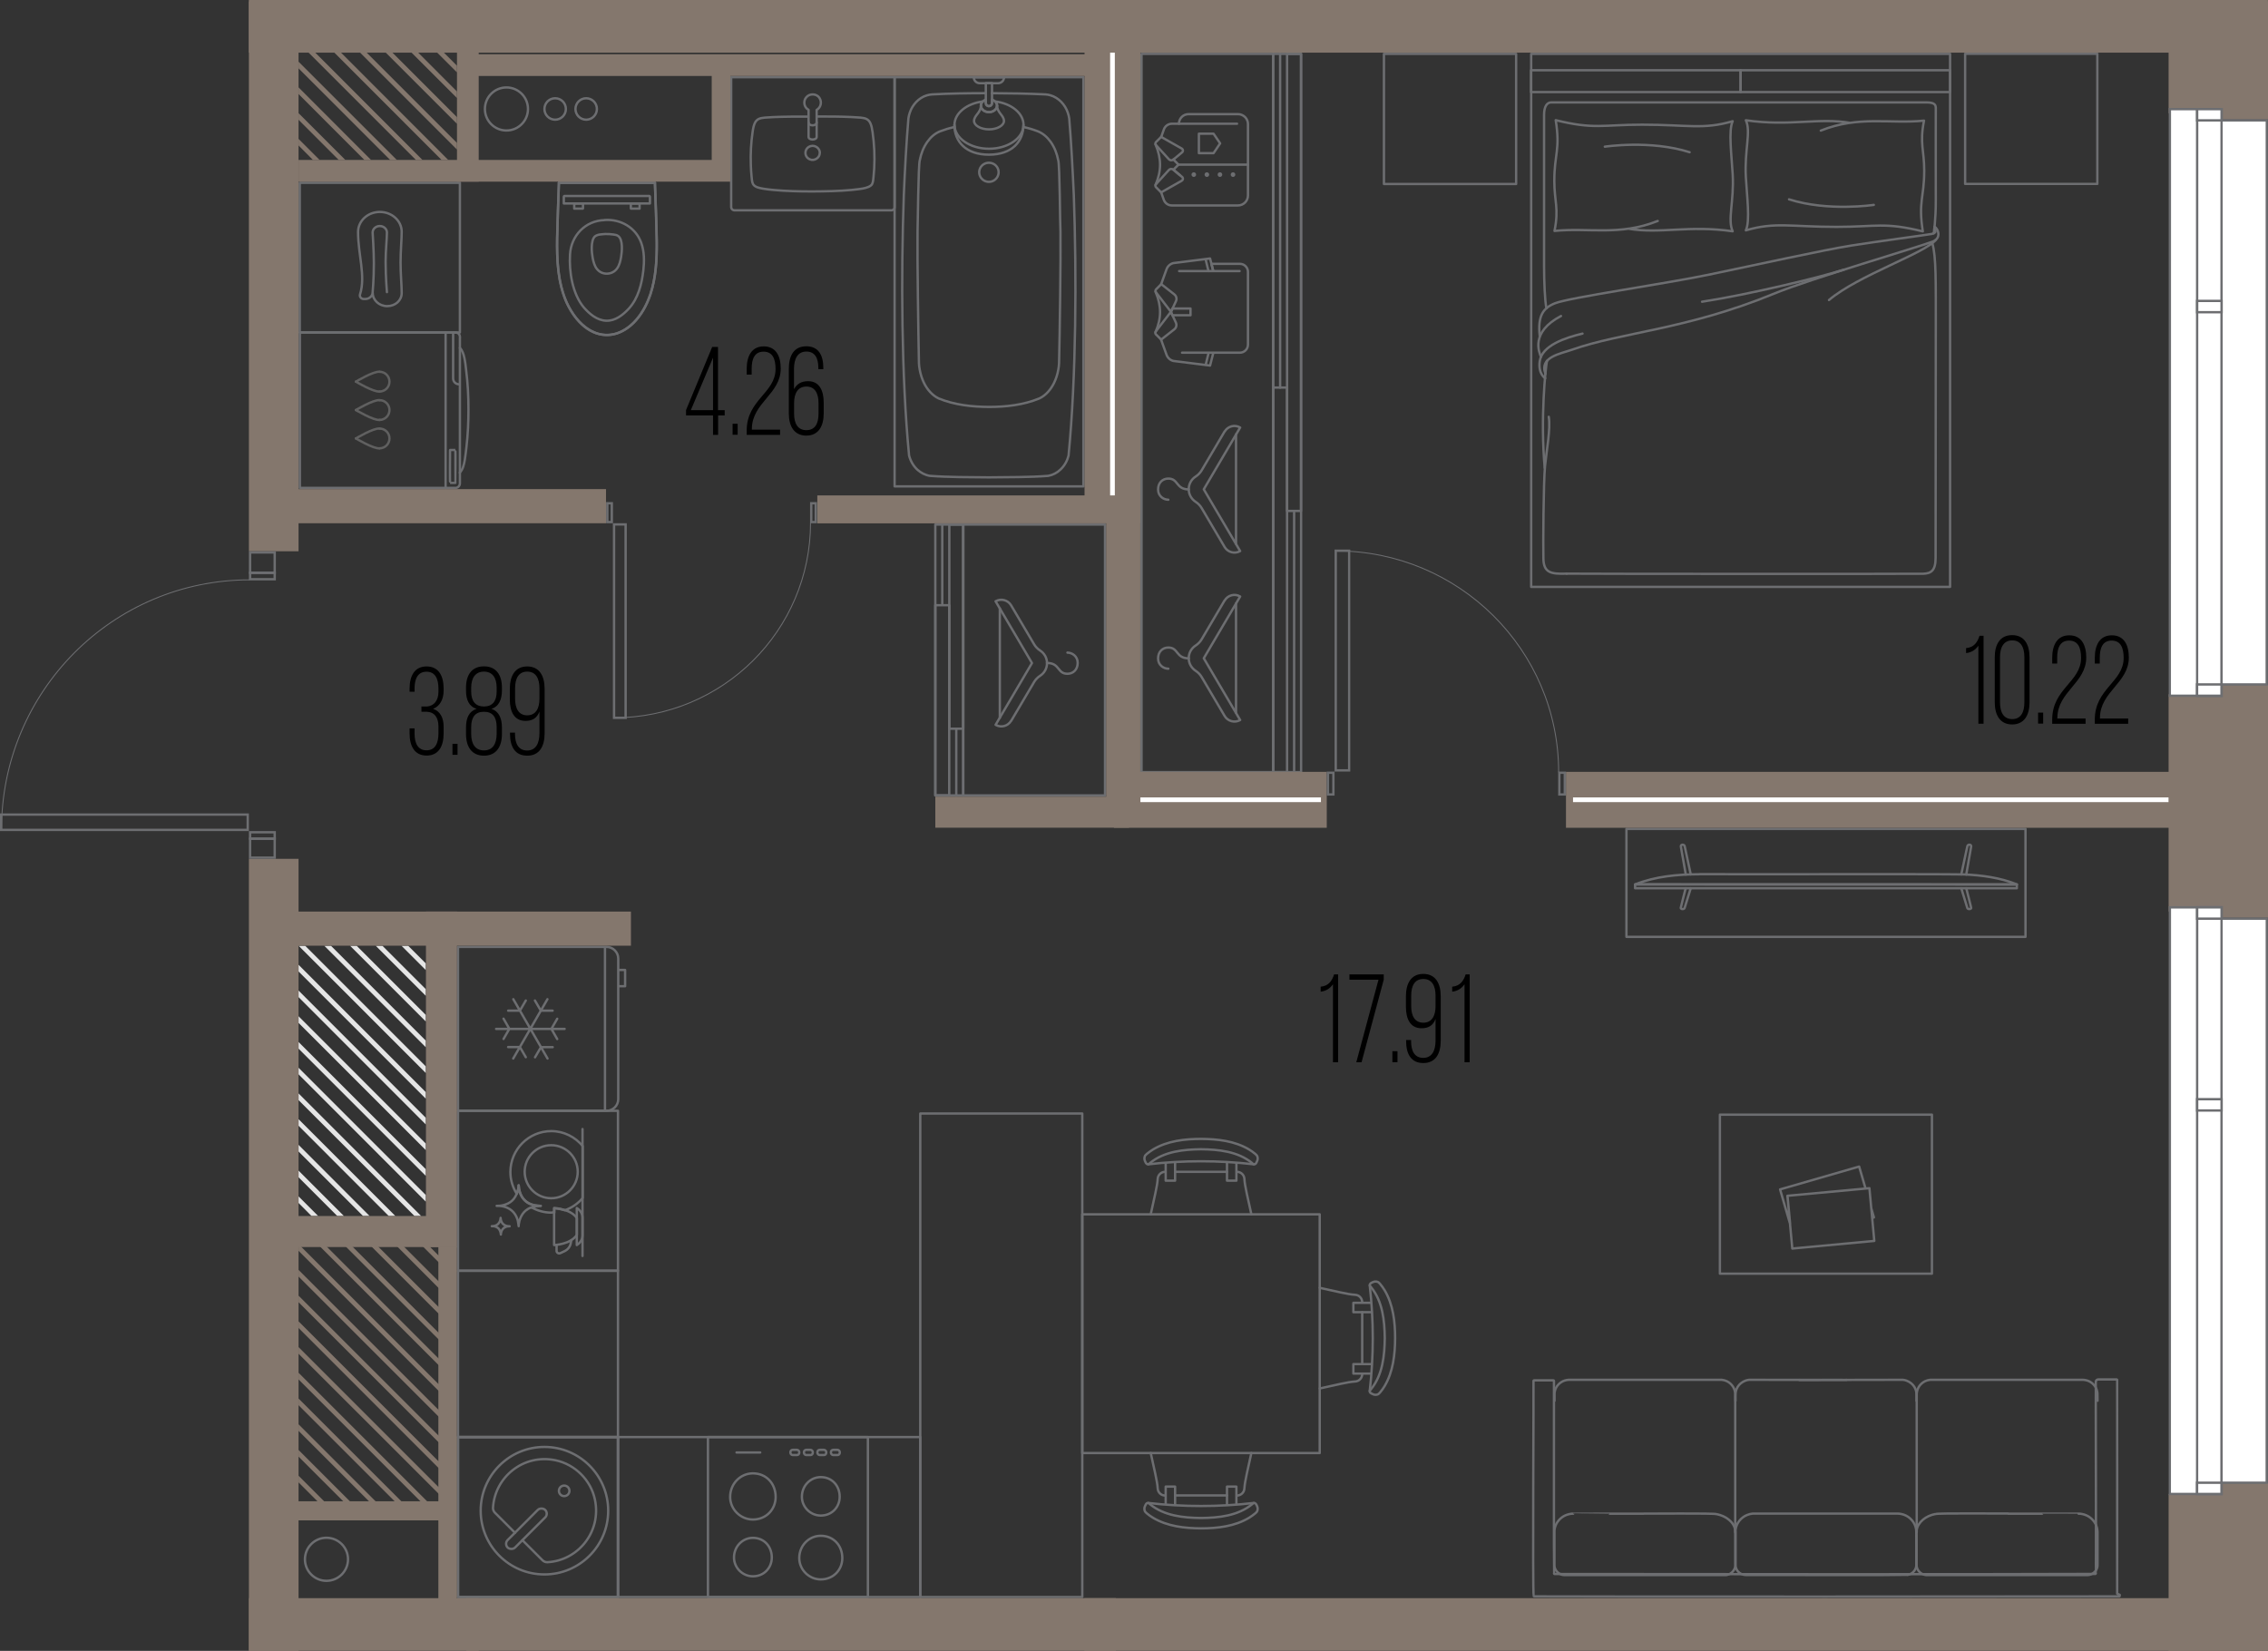 <?xml version="1.0" encoding="UTF-8"?><svg id="_окна" xmlns="http://www.w3.org/2000/svg" viewBox="0 0 241.2 175.58"><rect x="0" y="0" width="241.2" height="175.58" fill="#333333" stroke="none"/><defs><style>.cls-1,.cls-2{stroke-linecap:round;stroke-linejoin:round;stroke-width:.25px;}.cls-1,.cls-2,.cls-3,.cls-4{fill:none;}.cls-1,.cls-4{stroke:#6d6e71;}.cls-2{stroke:#606060;}.cls-5{fill:#fff;}.cls-3{stroke:#fff;stroke-width:.5px;}.cls-3,.cls-4{stroke-miterlimit:10;}.cls-6{fill:#e5e5e5;}.cls-7{fill:#6d6e71;}.cls-4{stroke-width:.1px;}.cls-8{fill:#84776d;}</style></defs><polygon class="cls-6" points="31.75 127.24 31.75 127.94 33.13 129.33 33.84 129.33 31.75 127.24"/><polygon class="cls-6" points="31.75 124.5 31.75 125.21 35.87 129.33 36.58 129.33 31.75 124.5"/><polygon class="cls-6" points="31.75 121.76 31.75 122.47 38.61 129.33 39.31 129.33 31.75 121.76"/><polygon class="cls-6" points="31.75 119.03 31.75 119.73 41.34 129.33 42.05 129.33 31.75 119.03"/><polygon class="cls-6" points="31.75 116.29 31.75 117 44.08 129.33 44.79 129.33 31.75 116.29"/><polygon class="cls-6" points="31.75 113.56 31.75 114.26 45.29 127.81 45.29 127.1 31.75 113.56"/><polygon class="cls-6" points="31.75 110.82 31.75 111.53 45.29 125.07 45.29 124.36 31.75 110.82"/><polygon class="cls-6" points="31.75 108.08 31.75 108.79 45.29 122.33 45.29 121.63 31.75 108.08"/><polygon class="cls-6" points="31.75 105.35 31.75 106.05 45.29 119.6 45.29 118.89 31.75 105.35"/><polygon class="cls-6" points="31.75 102.61 31.75 103.32 45.29 116.86 45.29 116.16 31.75 102.61"/><polygon class="cls-6" points="32.46 100.59 31.76 100.59 45.29 114.13 45.29 113.42 32.46 100.59"/><polygon class="cls-6" points="35.2 100.59 34.49 100.59 45.29 111.39 45.29 110.68 35.2 100.59"/><polygon class="cls-6" points="37.93 100.59 37.23 100.59 45.29 108.65 45.29 107.95 37.93 100.59"/><polygon class="cls-6" points="40.67 100.59 39.96 100.59 45.29 105.92 45.29 105.21 40.67 100.59"/><polygon class="cls-6" points="43.41 100.59 42.7 100.59 45.29 103.18 45.29 102.47 43.41 100.59"/><polygon class="cls-8" points="31.75 159.69 31.75 160.28 32.34 160.28 31.75 159.69"/><polygon class="cls-8" points="31.75 156.95 31.75 157.66 34.37 160.28 35.08 160.28 31.75 156.95"/><polygon class="cls-8" points="31.75 154.21 31.75 154.92 37.11 160.28 37.82 160.28 31.75 154.21"/><polygon class="cls-8" points="31.75 151.48 31.75 152.18 39.85 160.28 40.55 160.28 31.75 151.48"/><polygon class="cls-8" points="31.75 148.74 31.75 149.45 42.58 160.28 43.29 160.28 31.75 148.74"/><polygon class="cls-8" points="31.75 146 31.75 146.71 45.32 160.28 46.03 160.28 31.75 146"/><polygon class="cls-8" points="31.75 143.27 31.75 143.98 46.79 159.01 46.79 158.31 31.75 143.27"/><polygon class="cls-8" points="31.75 140.53 31.75 141.24 46.79 156.28 46.79 155.57 31.75 140.53"/><polygon class="cls-8" points="31.75 137.8 31.75 138.5 46.79 153.54 46.79 152.83 31.75 137.8"/><polygon class="cls-8" points="31.75 135.06 31.75 135.77 46.79 150.81 46.79 150.1 31.75 135.06"/><polygon class="cls-8" points="31.75 132.32 31.75 133.03 46.79 148.07 46.79 147.36 31.75 132.32"/><polygon class="cls-8" points="34.26 132.1 33.56 132.1 46.79 145.33 46.79 144.63 34.26 132.1"/><polygon class="cls-8" points="37 132.1 36.29 132.1 46.79 142.6 46.79 141.89 37 132.1"/><polygon class="cls-8" points="39.74 132.1 39.03 132.1 46.79 139.86 46.79 139.15 39.74 132.1"/><polygon class="cls-8" points="42.47 132.1 41.77 132.1 46.79 137.13 46.79 136.42 42.47 132.1"/><polygon class="cls-8" points="45.21 132.1 44.5 132.1 46.79 134.39 46.79 133.68 45.21 132.1"/><polygon class="cls-8" points="31.75 14.77 31.75 15.47 33.28 17.01 33.99 17.01 31.75 14.77"/><polygon class="cls-8" points="31.75 12.03 31.75 12.74 36.02 17.01 36.73 17.01 31.75 12.03"/><polygon class="cls-8" points="31.75 9.29 31.75 10 38.75 17.01 39.46 17.01 31.75 9.29"/><polygon class="cls-8" points="31.75 6.56 31.75 7.27 41.49 17.01 42.2 17.01 31.75 6.56"/><polygon class="cls-8" points="33.37 5.44 32.66 5.44 44.23 17.01 44.93 17.01 33.37 5.44"/><polygon class="cls-8" points="36.11 5.44 35.4 5.44 46.96 17.01 47.67 17.01 36.11 5.44"/><polygon class="cls-8" points="38.84 5.44 38.14 5.44 48.6 15.91 48.6 15.2 38.84 5.44"/><polygon class="cls-8" points="41.58 5.44 40.87 5.44 48.6 13.17 48.6 12.46 41.58 5.44"/><polygon class="cls-8" points="44.32 5.44 43.61 5.44 48.6 10.43 48.6 9.73 44.32 5.44"/><polygon class="cls-8" points="47.05 5.44 46.34 5.44 48.6 7.7 48.6 6.99 47.05 5.44"/><circle class="cls-1" cx="53.86" cy="11.59" r="2.29"/><circle class="cls-1" cx="59.04" cy="11.59" r="1.14"/><circle class="cls-1" cx="62.34" cy="11.59" r="1.14"/><circle class="cls-1" cx="34.72" cy="165.84" r="2.29"/><rect class="cls-1" x="162.84" y="5.73" width="44.55" height="56.69"/><rect class="cls-1" x="185.11" y="7.47" width="22.28" height="2.32" transform="translate(392.5 17.26) rotate(-180)"/><rect class="cls-1" x="162.84" y="7.47" width="22.28" height="2.32" transform="translate(347.95 17.26) rotate(-180)"/><path class="cls-1" d="M205.65,24.81s.23-1.4.22-3.52,0-9.39,0-9.72,0-.68-1-.68c-1,0-39.44,0-39.89,0s-.77.41-.77,1.32,0,13.24,0,16.15c0,1.57.09,3.73.25,4.41"/><path class="cls-1" d="M205.71,24.37c.25.23.13.42-.27.51s-5.77.79-8.58,1.24c-2.81.44-10.5,2.13-15.16,3.1-4.66.97-14.84,2.43-16.34,3.04-1.22.49-1.85,1.29-1.61,3.49"/><path class="cls-1" d="M166.01,33.61c-3.27,1.72-2.33,3.83-2.13,4.35"/><path class="cls-1" d="M168.3,35.48c-1.82.43-4.31,1.26-4.55,2.93-.19,1.37.58,1.82.58,1.82"/><path class="cls-1" d="M205.74,24.12c.39.2.75,1.21-.19,1.57-1.46.57-12.95,3.93-16.9,5.55-9.34,3.83-16.2,4.09-21.46,5.95-1.25.44-3.52.79-2.83,2.57"/><path class="cls-1" d="M164.52,38.38c-.15.72-.72,6.14-.24,11.38"/><path class="cls-1" d="M164.71,44.33c.21,1.29-.24,3.59-.4,5.26-.16,1.67-.21,8.42-.17,9.87.05,1.45.79,1.61,2.47,1.55"/><path class="cls-1" d="M166.61,61.01c1.96.03,37.07.04,37.92.01s1.32-.34,1.32-1.7c0-.9.02-14.66.02-24.33,0-4.99.05-7.71-.37-9.12"/><path class="cls-1" d="M205.87,25.51c-1.12,1.41-8.29,3.79-11.36,6.4"/><path class="cls-1" d="M196.1,28.68c-2.34.76-10.05,2.64-15.09,3.41"/><path class="cls-1" d="M196.78,13.07c-3.32-.59-6.46.4-11.11-.28.57,1.21-.16,3.18,0,6.05.11,1.96.47,4.69,0,5.66,3.13-.92,4.76-.37,9.64-.37,4.22,0,5.07-.53,9.18.48-.5-3.18.15-3.57.15-6.47,0-2.18-.51-2.89-.02-5.31-3.6.37-6.92-.56-10.98,1.06"/><path class="cls-1" d="M199.28,21.79s-4.85.74-9.02-.59"/><path class="cls-1" d="M173.16,24.32c3.32.59,6.46-.4,11.11.28-.57-1.21.16-3.18,0-6.05-.11-1.96-.47-4.69,0-5.66-3.13.92-4.76.37-9.64.37-4.22,0-5.07.53-9.18-.48.5,3.18-.15,3.57-.15,6.47,0,2.18.51,2.89.02,5.31,3.6-.37,6.92.56,10.98-1.06"/><path class="cls-1" d="M170.67,15.6s4.85-.74,9.02.59"/><rect class="cls-1" x="209.1" y="5.62" width="13.84" height="14.06" transform="translate(203.37 228.66) rotate(-90)"/><rect class="cls-1" x="147.29" y="5.62" width="13.84" height="14.06" transform="translate(141.56 166.86) rotate(-90)"/><path class="cls-1" d="M165.32,148.98c0-.14,0-.69,0-.82.02-.13.05-.26.09-.39.19-.51.66-.9,1.19-.99.08-.02.17-.02.25-.03.04,0,16.09,0,16.13,0,.04,0,.08,0,.12,0,.19.02.38.07.55.15.27.13.5.34.66.59.09.15.16.31.19.47.02.08.03.16.04.24,0,.03,0,.07,0,.11,0,.02,0,14.63,0,14.65"/><path class="cls-1" d="M174.82,160.98c.29.02,7.65-.06,7.73.06h.03c.47.1.93.29,1.3.6.34.28.6.67.66,1.11,0,.06.01.12.02.18,0,.01,0,.03,0,.04,0,.04,0,3.45,0,3.48,0,.09-.02.19-.05.28-.11.37-.43.67-.8.76-.07.02-.13.03-.2.03-.11,0-17.04,0-17.15,0-.13,0-.25-.03-.37-.08-.21-.09-.4-.25-.52-.44-.11-.17-.17-.38-.16-.58,0-.04,0-3.45,0-3.49,0-.05,0-.11,0-.16.02-.18.06-.36.13-.53.22-.54.68-.97,1.24-1.15.15-.05.31-.08.47-.1.05,0,.11,0,.16,0,0-.01,7.49,0,7.5,0h0Z"/><path class="cls-1" d="M223.07,148.98c0-.14,0-.69-.01-.82-.02-.13-.05-.26-.09-.39-.19-.51-.66-.9-1.19-.99-.08-.02-.17-.02-.25-.03-.04,0-16.09,0-16.13,0-.04,0-.08,0-.12,0-.19.02-.38.07-.55.15-.27.13-.5.34-.66.59-.09.15-.16.31-.19.47-.02.08-.03.16-.04.24,0,.03,0,.07,0,.11,0,.02,0,14.63,0,14.65"/><path class="cls-1" d="M213.56,160.97c-.29.02-7.64-.06-7.73.06,0,0-.03,0-.03,0-.47.09-.93.29-1.3.6-.34.29-.61.69-.67,1.13-.03.05,0,3.58-.01,3.7,0,.09.02.19.05.28.11.37.43.66.81.75.06.01.13.02.19.03.13,0,17.03,0,17.16,0,.12,0,.24-.04.36-.08.21-.09.4-.25.52-.44.11-.17.17-.38.16-.58,0-.04,0-3.45,0-3.49,0-.05,0-.11-.01-.16-.02-.18-.06-.36-.13-.53-.22-.54-.68-.97-1.24-1.15-.15-.05-.31-.08-.47-.1-.05,0-.11,0-.16,0,0-.01-7.49,0-7.5,0h0Z"/><path class="cls-1" d="M193.4,160.98s8.39,0,8.42,0c.06,0,.12,0,.18.01.15.02.3.05.45.1.67.22,1.2.82,1.32,1.52.06.16.03,3.63.03,3.88,0,.14-.04.27-.1.39-.13.28-.38.49-.67.58-.08.03-.17.04-.25.05-.03.02-17.08,0-17.12,0-.24,0-.49-.09-.68-.24-.21-.16-.33-.38-.39-.62-.02-.08-.03-.16-.03-.24v-3.44s0-.08,0-.11c0-.04,0-.09.01-.14.08-.71.58-1.34,1.25-1.6.18-.07.37-.12.57-.14.05,0,.11,0,.16,0,.04,0,6.8,0,6.85,0Z"/><path class="cls-1" d="M184.57,148.98c0-.23-.02-.75.03-.97.07-.35.26-.67.54-.89.14-.12.31-.21.49-.28.13-.05.27-.08.4-.09.03,0,.07,0,.11,0,.02,0,10.2.02,10.22.01"/><path class="cls-1" d="M203.82,148.98c0-.23.02-.75-.03-.97-.07-.35-.26-.67-.54-.89-.14-.12-.31-.21-.49-.28-.13-.05-.27-.08-.4-.09-.03,0-.07,0-.11,0-.02,0-10.87.02-10.89.02"/><path class="cls-1" d="M225.43,169.62s0,.01,0,.01c0,0,0,.01,0,.01,0,0,0,.01,0,.01,0,0,0,.01,0,.01,0,0,0,.01,0,.01,0,0,0,.01,0,.01,0,0,0,.01,0,.01,0,0,0,.01,0,.01,0,0,0,.01,0,.01,0,0,0,.01,0,.01,0,.01,0,.01,0,.01,0,.01,0,.01,0,.01,0,.01-.01.01-.01.01,0,.01-.01.01-.01.01,0,0-.01.01-.01.01-.01,0-.01.01-.01.01-.01,0-.01,0-.01,0-.01,0-.01,0-.01,0,0,0-.01,0-.01,0,0,0-.01,0-.01,0,0,0-.01,0-.01,0,0,0-.01,0-.01,0-4.02.02-58.11.04-62.13,0,0,0,0,0-.01,0,0,0,0,0-.01,0,0,0,0,0-.01,0,0,0,0,0-.01,0,0,0,0,0-.01,0,0,0,0,0-.01-.01,0,0,0,0-.01-.01,0,0,0,0-.01-.01,0,0,0,0-.01-.01,0,0,0,0,0-.01,0,0,0,0,0-.01,0,0,0,0,0-.01-.13-.19.01-22.6-.02-22.8,0,0,0,0,0-.01,0,0,0,0,0-.01,0,0,0,0,0-.01,0,0,0,0,0-.01,0,0,0,0,0-.01,0,0,0,0,0-.01,0,0,0,0,.01-.01,0,0,0,0,.01-.01,0,0,0,0,.01-.01,0,0,0,0,.01-.01,0,0,0,0,.01,0,0,0,0,0,.01,0,0,0,0,0,.01,0,0,0,0,0,.01,0,0,0,0,0,.01,0,0,0,0,0,.01,0,0,0,0,0,.01,0,0,0,0,0,.01,0,0,0,0,0,.01,0,0,0,0,0,.01,0,0,0,0,0,.01,0,0,0,0,0,.01,0,0,0,0,0,.01,0h1.83s0,0,.01,0c0,0,0,0,.01,0,0,0,0,0,.01,0,0,0,0,0,.01,0,0,0,0,0,.01,0,0,0,0,0,.01,0,0,0,0,0,.01,0,0,0,0,0,.01,0,0,0,0,0,.01,0,0,0,0,0,.01,0,0,0,0,0,.01,0,0,0,0,0,.01,0,0,0,0,0,.01,0,0,0,0,0,.01.01,0,0,0,0,.01.01,0,0,0,0,.01.01,0,0,0,0,.01.01,0,0,0,0,0,.01,0,0,0,0,0,.01,0,0,0,0,0,.01,0,0,0,0,0,.01,0,0,0,0,0,.01,0,0,0,0,0,.01,0,0,0,0,0,.01,0,0,0,0,0,.01,0,0,0,0,0,.01,0,0,0,0,0,.01,0,0,0,0,0,.01,0,0,0,0,0,.01,0,0,0,0,0,.01.01.07-.02,20.25.01,20.31,0,0,0,0,0,.01,0,0,0,0,0,.01,0,0,0,0,0,.01,0,0,0,0,0,.01,0,0,0,0,0,.01,0,0,0,0,0,.01,0,0,0,0,0,.01,0,0,0,0,.01.01,0,0,0,0,.01.01,0,0,0,0,.01.01,0,0,0,0,.01.01,0,0,0,0,.01,0,0,0,0,0,.01,0,0,0,0,0,.01,0,0,0,0,0,.01,0,0,0,0,0,.01,0,0,0,0,0,.01,0,14.36.01,43.07.05,57.43-.01,0,0,.01,0,.01,0,0,0,.01,0,.01,0,.01,0,.01,0,.01,0,.01,0,.01,0,.01,0,.01,0,.01-.01.01-.01.01,0,.01-.01.01-.01,0,0,.01-.01.01-.01,0-.01.01-.01.01-.01,0-.01,0-.01,0-.01,0-.01,0-.01,0-.01,0,0,0-.01,0-.01,0,0,0-.01,0-.01,0,0,0-.01,0-.01,0,0,0-.01,0-.01,0,0,0-.01,0-.01,0,0,0-.01,0-.01.05-.07-.02-20.25,0-20.32.01-.14.13-.24.26-.24.01,0,1.84,0,1.86,0,0,0,.01,0,.01,0,0,0,.01,0,.01,0,0,0,.01,0,.01,0,0,0,.01,0,.01,0,0,0,.01,0,.01,0,0,0,.01,0,.01,0,0,0,.01,0,.01,0,0,0,.01,0,.01,0,0,0,.01,0,.01,0,.01,0,.01,0,.01,0,.01,0,.01,0,.01,0,.01,0,.01.01.01.01.01,0,.01.01.01.01,0,0,.01.01.01.01,0,.01.01.01.01.01,0,.01,0,.01,0,.01,0,.01,0,.01,0,.01,0,0,0,.01,0,.01,0,0,0,.01,0,.01,0,0,0,.01,0,.01,0,0,0,.01,0,.01,0,0,0,.01,0,.01,0,0,0,.01,0,.01,0,0,0,.01,0,.01,0,0,0,.01,0,.01,0,0,0,.01,0,.01.01.03,0,22.6,0,22.63Z"/><path class="cls-1" d="M205.46,118.55v16.91s-22.55,0-22.55,0v-16.91s22.55,0,22.55,0ZM199.33,131.98l-.52-5.61-8.72.81.52,5.61,8.72-.81ZM199.11,129.53l.18-.05-.27-.93.09.98ZM197.72,124.07l-8.41,2.43,1.07,3.69-.28-3.01,8.3-.77-.68-2.34Z"/><g id="AG-FURNITURE"><g id="POLYLINE"><polyline class="cls-1" points="131.49 123.78 131.49 125.57 130.49 125.57 130.49 123.69"/></g><g id="POLYLINE-2"><polyline class="cls-1" points="123.97 123.78 123.97 125.57 124.97 125.57 124.97 123.69"/></g><g id="POLYLINE-3"><path class="cls-1" d="M133.33,123.83c-3.7-.43-7.5-.43-11.21,0"/></g><g id="POLYLINE-4"><path class="cls-1" d="M127.73,121.13c-1.74,0-3.58.21-5.1,1.12-.23.14-.45.3-.66.47-.09.08-.2.17-.23.29-.05.15-.04.31.02.46.05.1.1.25.19.31.06.05.14.06.21.03.06-.03.11-.09.16-.13,1.5-1.22,3.54-1.43,5.41-1.45,1.87.02,3.91.23,5.41,1.45.05.04.1.1.16.13.07.04.16.02.22-.03.09-.07.13-.22.18-.31.07-.15.07-.32.02-.47-.04-.12-.14-.2-.23-.28-.2-.17-.43-.33-.66-.47-1.53-.91-3.36-1.11-5.1-1.12Z"/></g></g><line class="cls-1" x1="130.49" y1="124.63" x2="124.97" y2="124.63"/><g id="AG-FURNITURE-2"><g id="POLYLINE-5"><polyline class="cls-1" points="123.97 159.9 123.97 158.11 124.97 158.11 124.97 160"/></g><g id="POLYLINE-6"><polyline class="cls-1" points="131.49 159.9 131.49 158.11 130.49 158.11 130.49 160"/></g><g id="POLYLINE-7"><path class="cls-1" d="M122.13,159.85c3.7.43,7.5.43,11.21,0"/></g><g id="POLYLINE-8"><path class="cls-1" d="M127.73,162.55c1.74,0,3.58-.21,5.1-1.12.23-.14.45-.3.66-.47.09-.08.2-.17.23-.29.05-.15.04-.31-.02-.46-.05-.1-.1-.25-.19-.31-.06-.05-.14-.06-.21-.03-.06.03-.11.09-.16.13-1.5,1.22-3.54,1.43-5.41,1.45-1.87-.02-3.91-.23-5.41-1.45-.05-.04-.1-.1-.16-.13-.07-.04-.16-.02-.22.03-.09.07-.13.22-.18.31-.07.15-.07.32-.02.47.04.12.14.2.23.28.2.17.43.33.66.47,1.53.91,3.36,1.11,5.1,1.12Z"/></g></g><line class="cls-1" x1="124.97" y1="159.05" x2="130.49" y2="159.05"/><path class="cls-1" d="M131.55,124.63c.42,0,.77.33.79.75.04.78.39,2.12.74,3.76"/><path class="cls-1" d="M123.91,124.63c-.42,0-.77.33-.79.75-.04.78-.39,2.12-.74,3.76"/><path class="cls-1" d="M122.38,154.54c.35,1.65.7,2.99.74,3.77.02.42.37.75.79.75"/><path class="cls-1" d="M133.08,154.54c-.35,1.65-.7,2.99-.74,3.77-.02.42-.37.75-.79.75"/><rect class="cls-1" x="115.03" y="129.21" width="25.39" height="25.25" transform="translate(-14.11 269.57) rotate(-90)"/><g id="AG-FURNITURE-3"><g id="POLYLINE-9"><polyline class="cls-1" points="145.72 146.09 143.93 146.09 143.93 145.08 145.81 145.08"/></g><g id="POLYLINE-10"><polyline class="cls-1" points="145.72 138.56 143.93 138.56 143.93 139.56 145.81 139.56"/></g><g id="POLYLINE-11"><path class="cls-1" d="M145.67,147.93c.43-3.7.43-7.5,0-11.21"/></g><g id="POLYLINE-12"><path class="cls-1" d="M148.37,142.32c0-1.74-.21-3.58-1.12-5.1-.14-.23-.3-.45-.47-.66-.08-.09-.17-.2-.29-.23-.15-.05-.31-.04-.46.02-.1.05-.25.1-.31.19-.05.06-.06.14-.03.21.03.06.09.11.13.16,1.22,1.5,1.43,3.54,1.45,5.41-.02,1.87-.23,3.91-1.45,5.41-.04.05-.1.1-.13.16-.04.07-.02.16.03.22.07.09.22.13.31.18.15.07.32.07.47.02.12-.04.2-.14.28-.23.17-.2.33-.43.47-.66.91-1.53,1.11-3.36,1.12-5.1Z"/></g></g><line class="cls-1" x1="144.87" y1="145.08" x2="144.87" y2="139.56"/><path class="cls-1" d="M144.87,146.14c0,.42-.33.77-.75.79-.78.04-2.12.39-3.76.74"/><path class="cls-1" d="M144.87,138.5c0-.42-.33-.77-.75-.79-.78-.04-2.12-.39-3.76-.74"/><path class="cls-1" d="M172.97,88.16h42.44s0,11.48,0,11.48h-42.44s0-11.48,0-11.48Z"/><g id="AG-DIGITAL"><g id="POLYLINE-13"><polygon class="cls-1" points="214.49 94.07 214.49 94.47 173.89 94.47 173.89 94.06 214.49 94.07"/></g><g id="POLYLINE-14"><path class="cls-1" d="M180.73,92.98c-2.31.01-4.67.22-6.83,1.08,8.49,0,32.03,0,40.6,0-1.8-.72-3.74-.98-5.67-1.06-3.09-.06-25,0-28.1-.03Z"/></g><g id="POLYLINE-15"><path class="cls-1" d="M179.81,93c-.21-.97-.41-1.92-.62-2.88-.02-.1-.03-.22-.14-.26-.14-.06-.31,0-.29.18.07.47.17.94.25,1.42.09.52.18,1.03.27,1.55"/></g><g id="POLYLINE-16"><path class="cls-1" d="M179.81,94.47c-.21.67-.41,1.32-.62,1.99-.02.07-.03.17-.14.21-.14.04-.33,0-.3-.13.16-.69.35-1.38.52-2.07"/></g><g id="POLYLINE-17"><path class="cls-1" d="M208.58,94.47c.2.67.41,1.32.61,1.99.02.07.03.17.14.21.14.04.33,0,.3-.13-.16-.69-.35-1.38-.52-2.07"/></g><g id="POLYLINE-18"><path class="cls-1" d="M208.58,93c.21-.97.41-1.92.62-2.88.02-.1.03-.22.14-.26.14-.06.31,0,.29.18-.07.47-.17.94-.25,1.42-.09.52-.18,1.03-.27,1.55"/></g></g><path class="cls-1" d="M51.12,160.67c0-3.75,3.04-6.78,6.78-6.78,3.75,0,6.78,3.04,6.78,6.78,0,3.75-3.04,6.78-6.78,6.78-3.75,0-6.78-3.04-6.78-6.78Z"/><path class="cls-1" d="M55.56,163.81l2.13,2.13c.14.14.33.22.53.21,3.26-.18,5.77-3.23,5.05-6.66-.43-2.07-2.11-3.74-4.18-4.18-3.43-.72-6.47,1.79-6.66,5.05-.01.2.07.39.21.53l2.13,2.13"/><path class="cls-1" d="M59.44,158.56c0-.31.25-.56.56-.56s.56.25.56.56c0,.31-.25.56-.56.56s-.56-.25-.56-.56Z"/><rect class="cls-1" x="53.16" y="162.03" width="5.65" height="1.12" rx=".56" ry=".56" transform="translate(210.54 237.97) rotate(135)"/><rect class="cls-1" x="48.71" y="152.84" width="17.01" height="17.01" transform="translate(114.43 322.69) rotate(180)"/><rect class="cls-1" x="48.71" y="152.84" width="17.01" height="17.01" transform="translate(114.43 322.69) rotate(180)"/><path class="cls-1" d="M64.34,118.14v-17.43s0,17.43,0,17.43ZM48.71,118.14v-17.43s15.8,0,15.8,0c.68,0,1.24.56,1.24,1.24v14.95c0,.68-.56,1.24-1.24,1.24h-15.8ZM65.78,103.16h.7s0,1.73,0,1.73h-.7M52.76,109.43h7.29M53.55,108.34l.62,1.08-.62,1.08M59.26,110.51l-.62-1.08.62-1.08M54.58,112.58l3.64-6.31M54.04,111.36h1.25s.63,1.08.63,1.08M58.77,107.49h-1.25s-.63-1.08-.63-1.08M58.23,112.58l-3.64-6.31M56.9,112.45l.63-1.08h1.25M55.92,106.41l-.63,1.08h-1.25"/><path class="cls-1" d="M75.29,152.84v17.01s17.01,0,17.01,0v-17.01s-17.01,0-17.01,0ZM80.07,167.65c-1.1,0-2.01-.91-2.01-2,0-1.18.91-2.09,2.01-2.09,1.19,0,2.01.91,2.01,2.09,0,1.09-.82,2-2.01,2ZM87.29,161.19c-1.1,0-2.01-.91-2.01-2,0-1.18.91-2.09,2.01-2.09,1.19,0,2.01.91,2.01,2.09,0,1.09-.82,2-2.01,2ZM87.29,167.98c-1.25,0-2.29-1.03-2.29-2.27,0-1.34,1.04-2.37,2.29-2.37,1.35,0,2.29,1.03,2.29,2.37,0,1.24-.94,2.27-2.29,2.27ZM80.07,161.61c-1.32,0-2.42-1.09-2.42-2.4,0-1.42,1.1-2.51,2.42-2.51,1.43,0,2.42,1.09,2.42,2.51,0,1.31-.99,2.4-2.42,2.4Z"/><rect class="cls-1" x="88.38" y="154.21" width=".94" height=".55" rx=".24" ry=".24" transform="translate(177.69 308.96) rotate(-180)"/><rect class="cls-1" x="86.94" y="154.21" width=".94" height=".55" rx=".24" ry=".24" transform="translate(174.81 308.96) rotate(-180)"/><rect class="cls-1" x="85.5" y="154.21" width=".94" height=".55" rx=".24" ry=".24" transform="translate(171.94 308.96) rotate(-180)"/><rect class="cls-1" x="84.06" y="154.21" width=".94" height=".55" rx=".24" ry=".24" transform="translate(169.06 308.96) rotate(-180)"/><line class="cls-1" x1="80.85" y1="154.48" x2="78.33" y2="154.48"/><rect class="cls-1" x="48.71" y="118.14" width="17.01" height="17.01" transform="translate(183.86 69.43) rotate(90)"/><circle class="cls-1" cx="58.62" cy="124.62" r="2.82"/><path class="cls-1" d="M54.2,130.42s0,0,0,0c0,0,0,0-.01,0-.01,0-.02,0-.03,0-.05,0-.09,0-.14.01-.09,0-.18.03-.26.07-.14.06-.25.15-.33.27-.09.12-.14.27-.16.43,0,.02,0,.04,0,.06,0,.02,0,.03,0,.04,0,0,0,0,0,0,0,0-.02-.14-.03-.21-.03-.11-.07-.22-.13-.31-.08-.13-.19-.22-.34-.29-.11-.05-.22-.08-.35-.08-.02,0-.04,0-.06,0-.02,0-.04,0-.06,0,0,0,0,0,0,0,0,0,0,0,0,0,0,0,0,0,0,0,0,0,0,0,0,0,.01,0,.03,0,.04,0h0c.13,0,.24-.02.34-.06.15-.05.26-.13.35-.24.12-.15.19-.34.21-.55,0,0,0,0,0-.01,0,0,0-.02,0-.02,0,0,0,0,0,0,0,0,0,0,0,0,0,.11.02.2.05.29.03.1.08.2.14.28.13.16.3.26.52.3.05,0,.1.01.15.02.02,0,.05,0,.07,0,0,0,.01,0,.02,0,0,0,0,0,0,0Z"/><line class="cls-1" x1="61.95" y1="120.08" x2="61.95" y2="133.58"/><path class="cls-1" d="M58.93,128.93c-.11,0-.2.04-.31.04-.76,0-1.46-.21-2.08-.55.17-.06.34-.12.52-.14.11-.01.23-.02.34-.03.03,0,.06,0,.08,0,.02,0,.03,0,.03,0,0,0,0,0,0,0,0,0,0,0,0,0-.01,0-.03,0-.05,0-.06,0-.11,0-.17-.01-.12,0-.25-.02-.37-.04-.55-.09-.98-.34-1.28-.73-.15-.2-.27-.42-.35-.68-.07-.21-.11-.44-.12-.7,0,0,0-.01,0-.02,0,0,0,0-.01,0,0,0,0,.04,0,.06,0,0,0,.02,0,.03-.02.29-.09.56-.2.81-.43-.67-.68-1.47-.68-2.32,0-2.4,1.95-4.35,4.35-4.35,1.35,0,2.54.63,3.34,1.59v5.52c-.5.6-1.16,1.05-1.9,1.31-.59-.19-1.12-.21-1.12-.21v.45Z"/><path class="cls-1" d="M55.09,129.91c-.06-.27-.17-.53-.31-.75-.2-.31-.48-.55-.82-.7-.26-.12-.54-.18-.86-.21-.05,0-.1,0-.14,0-.04,0-.09,0-.14,0,0,0,0,0,0,0,0,0,0,0,0,0,0,0,0,0,0,0,0,0,0,0,0,0,.03,0,.07,0,.11,0h0c.31,0,.58-.06.84-.15.36-.12.65-.32.87-.59.13-.16.23-.35.31-.54.1-.25.18-.51.2-.81,0,0,0-.02,0-.03,0-.02,0-.06,0-.06,0,0,.01,0,.01,0,0,0,0,0,0,.02.01.26.05.49.12.7.08.26.2.49.35.68.31.39.74.64,1.28.73.12.02.25.03.37.04.06,0,.11,0,.17.01.02,0,.03,0,.05,0,0,0,0,0,0,0,0,0,0,0,0,0,0,0-.01,0-.03,0-.03,0-.06,0-.08,0-.11,0-.23.01-.34.03-.18.02-.35.08-.52.14-.04.02-.08.02-.13.03-.34.15-.62.37-.82.66-.21.3-.34.65-.4,1.04,0,.05-.01.1-.02.15,0,.04,0,.07,0,.11,0,0,0,0,0,0,0,0-.04-.34-.08-.51Z"/><path class="cls-1" d="M58.93,128.93v-.45s.53.02,1.12.21c.48.15,1,.41,1.3.87v1.77c-.66,1.03-2.42,1.09-2.42,1.09v-3.49Z"/><path class="cls-1" d="M61.34,131.34v-1.77s0-1.09,0-1.09l.1.07c.32.22.51.59.51.98v1.84c0,.39-.19.76-.51.98l-.1.07v-1.09Z"/><path class="cls-1" d="M59.19,132.4v.63c0,.2.21.34.4.25l.45-.21c.36-.17.61-.5.67-.89l.05-.28"/><rect class="cls-1" x="73.29" y="145.27" width="17.01" height="32.15" transform="translate(-79.55 243.14) rotate(-90)"/><rect class="cls-1" x="48.37" y="135.49" width="17.69" height="17.01" transform="translate(-86.78 201.21) rotate(-90)"/><rect class="cls-1" x="97.87" y="118.43" width="17.23" height="51.42"/><rect class="cls-1" x="99.47" y="55.79" width="2.97" height="28.81"/><rect class="cls-1" x="102.44" y="55.79" width="15.08" height="28.81"/><path class="cls-1" d="M101.7,77.5v7.11s0-7.11,0-7.11Z"/><path class="cls-1" d="M100.21,55.79v8.41s0-8.41,0-8.41Z"/><rect class="cls-1" x="99.47" y="64.37" width="1.48" height="20.23"/><rect class="cls-1" x="100.96" y="55.79" width="1.48" height="21.71"/><path class="cls-1" d="M113.52,69.41c.5,0,1.09.38,1.09,1.09s-.47,1.16-1.09,1.16c-1.1,0-.78-1.15-2.18-1.15"/><path class="cls-1" d="M107.53,76.68l2.45-4.15c.16-.27.38-.49.64-.66.44-.28.73-.78.73-1.34s-.29-1.05-.73-1.34c-.26-.17-.48-.39-.64-.66l-2.45-4.15c-.34-.57-1.08-.76-1.65-.43l3.87,6.57-3.87,6.57h0c.57.34,1.31.15,1.65-.43Z"/><line class="cls-1" x1="106.33" y1="76.35" x2="106.33" y2="64.71"/><rect class="cls-1" x="135.4" y="5.73" width="2.97" height="76.39"/><rect class="cls-1" x="121.4" y="5.73" width="14" height="76.39"/><path class="cls-1" d="M136.14,41.21V5.73s0,35.49,0,35.49Z"/><path class="cls-1" d="M137.63,82.12v-27.6s0,27.6,0,27.6Z"/><rect class="cls-1" x="136.88" y="5.73" width="1.48" height="48.61"/><rect class="cls-1" x="135.4" y="41.22" width="1.48" height="40.9"/><path class="cls-1" d="M123.49,20.46l.28.79c.13.36.47.6.85.6h7.04c.58,0,1.06-.47,1.06-1.06v-7.59c0-.58-.47-1.06-1.06-1.06h-5.26c-.57,0-1.02.46-1.02,1.02h0"/><path class="cls-1" d="M131.56,13.16h-6.93c-.38,0-.72.24-.85.6l-.28.79"/><path class="cls-1" d="M122.92,15.41l1.38,1.52c.13.14.35.16.49.04l.95-.79c.11-.12.08-.3-.06-.38l-2.19-1.24-.55.55c-.08.08-.09.21-.02.3Z"/><path class="cls-1" d="M122.94,19.91l.55.55,2.19-1.24c.14-.08.17-.26.06-.38l-.95-.79c-.15-.12-.36-.11-.49.04l-1.38,1.52c-.07.09-.06.22.02.3Z"/><path class="cls-1" d="M122.89,19.66c.63-1.46.65-2.75,0-4.3"/><polyline class="cls-1" points="132.72 17.51 125.33 17.51 124.79 18.05 125.48 18.63"/><polygon class="cls-1" points="129.06 14.22 129.76 15.25 129.06 16.29 127.5 16.29 127.5 14.22 129.06 14.22"/><circle class="cls-1" cx="126.96" cy="18.57" r=".12"/><circle class="cls-1" cx="128.35" cy="18.57" r=".12"/><circle class="cls-1" cx="129.74" cy="18.57" r=".12"/><circle class="cls-1" cx="131.13" cy="18.57" r=".12"/><line class="cls-1" x1="125.33" y1="17.51" x2="124.79" y2="16.96"/><path class="cls-1" d="M125.71,37.51h6.15c.47,0,.86-.38.86-.86v-7.73c0-.47-.38-.86-.86-.86h-3.03s.19.75.19.75"/><path class="cls-1" d="M123.49,30.22l.57-1.58c.12-.33.39-.58.73-.66l3.9-.49.34,1.33"/><path class="cls-1" d="M123.49,36.15l.57,1.58c.12.33.39.58.73.66l3.9.49.34-1.33"/><line class="cls-1" x1="131.83" y1="28.83" x2="125.4" y2="28.83"/><path class="cls-1" d="M122.92,31.07l1.61,2.1.53-1.13c.12-.25.05-.55-.17-.73l-1.39-1.09-.55.55c-.08.08-.09.21-.02.3Z"/><path class="cls-1" d="M122.94,35.57l.55.55,1.39-1.09c.22-.17.29-.47.17-.73l-.53-1.13-1.61,2.09c-.07.09-.06.22.02.3Z"/><path class="cls-1" d="M122.89,35.32c.63-1.46.65-2.75,0-4.3"/><polygon class="cls-1" points="126.61 32.81 126.61 33.53 124.69 33.53 124.52 33.17 124.69 32.81 126.61 32.81"/><line class="cls-1" x1="128.23" y1="27.64" x2="128.52" y2="28.83"/><line class="cls-1" x1="128.23" y1="38.77" x2="128.52" y2="37.59"/><path class="cls-1" d="M124.25,71.12c-.5,0-1.09-.38-1.09-1.09s.47-1.16,1.09-1.16c1.1,0,.78,1.15,2.18,1.15"/><path class="cls-1" d="M130.24,63.85l-2.45,4.15c-.16.27-.38.49-.64.66-.44.28-.73.78-.73,1.34s.29,1.05.73,1.34c.26.17.48.39.64.66l2.45,4.15c.34.57,1.08.76,1.65.43l-3.87-6.57,3.87-6.57h0c-.57-.34-1.31-.15-1.65.43Z"/><line class="cls-1" x1="131.45" y1="64.18" x2="131.45" y2="75.82"/><path class="cls-1" d="M124.25,53.15c-.5,0-1.09-.38-1.09-1.09s.47-1.16,1.09-1.16c1.1,0,.78,1.15,2.18,1.15"/><path class="cls-1" d="M130.24,45.88l-2.45,4.15c-.16.27-.38.49-.64.66-.44.28-.73.78-.73,1.34s.29,1.05.73,1.34c.26.17.48.39.64.66l2.45,4.15c.34.57,1.08.76,1.65.43l-3.87-6.57,3.87-6.57h0c-.57-.34-1.31-.15-1.65.43Z"/><line class="cls-1" x1="131.45" y1="46.2" x2="131.45" y2="57.85"/><g id="POLYLINE-19"><line class="cls-1" x1="59.44" y1="19.45" x2="69.65" y2="19.45"/></g><g id="POLYLINE-20"><path class="cls-1" d="M64.34,24.89c-.37.04-.79.02-1.09.27-.45.47-.33,1.72-.21,2.33.09.41.2.84.47,1.15.56.67,1.64.61,2.13-.11.24-.34.34-.78.41-1.18.1-.59.22-1.87-.31-2.25-.15-.11-.34-.14-.52-.16-.3-.04-.59-.06-.89-.05Z"/></g><g id="POLYLINE-21"><path class="cls-1" d="M64.29,23.41c-2.03.05-3.56,1.65-3.67,3.66-.11,1.84.26,4.19,1.47,5.63.61.7,1.41,1.37,2.37,1.41.97.04,1.79-.61,2.42-1.29,1-1.1,1.37-2.61,1.54-4.06.11-.98.11-2.01-.23-2.95-.6-1.63-2.2-2.53-3.9-2.41Z"/></g><g id="POLYLINE-22"><path class="cls-1" d="M59.44,19.45c-.07,2.02-.15,4.05-.19,6.07-.02,1.9.06,3.85.64,5.67.73,2.42,2.91,5.14,5.72,4.27,1.81-.63,2.96-2.4,3.55-4.14.62-1.85.7-3.82.68-5.76-.04-2.03-.12-4.08-.19-6.1-3.4-.02-6.81,0-10.21,0Z"/></g><g id="POLYLINE-23"><path class="cls-1" d="M59.44,19.45c-.06,1.92-.15,3.84-.19,5.76-.04,2.38.04,4.86,1.05,7.05,2.44,5.09,7.13,4.1,8.85-.89.6-1.77.71-3.67.7-5.52-.02-2.13-.13-4.26-.2-6.39"/></g><g id="POLYLINE-24"><line class="cls-1" x1="69.65" y1="19.45" x2="59.44" y2="19.45"/></g><path class="cls-1" d="M69.06,20.84h-9.03s-.07.03-.07.08v.72s9.16,0,9.16,0v-.72s-.03-.08-.07-.08Z"/><g id="POLYLINE-25"><path class="cls-1" d="M68.02,22.19c-.3,0-.61,0-.91,0-.02,0-.01,0-.02-.02,0-.12,0-.25,0-.38,0-.03-.01-.12,0-.14.02-.02.13,0,.16,0h.73s.03,0,.04.01c0,.18,0,.36,0,.53Z"/></g><g id="POLYLINE-26"><path class="cls-1" d="M61.07,22.19c.3,0,.61,0,.91,0,.02,0,.01,0,.02-.02,0-.12,0-.25,0-.38,0-.03.01-.12,0-.14-.02-.02-.13,0-.16,0h-.73s-.03,0-.04.01c0,.18,0,.36,0,.53Z"/></g><g id="AG-FIXTURE"><g id="POLYLINE-28"><path class="cls-1" d="M48.91,37c0,3.96,0,7.93,0,11.89,0,.57,0,1.14,0,1.71,0,.27,0,.54,0,.81,0,.28-.24.51-.52.48-2.5,0-7.46,0-7.46,0,0,0-6.15,0-9.04,0v-16.53c.29,0,1.11,0,1.39,0,1.28,0,2.55,0,3.83,0,2.56,0,5.12,0,7.67,0,1.23,0,2.37,0,3.61,0,.43,0,.56.29.52.68,0,.32,0,.64,0,.95Z"/></g><g id="POLYLINE-29"><line class="cls-1" x1="47.39" y1="51.9" x2="47.39" y2="35.37"/></g><g id="POLYLINE-30"><path class="cls-1" d="M48.91,37c.27.27.39.68.47,1.04.1.45.15.92.2,1.38.17,1.36.24,2.73.24,4.11,0,1.33-.06,2.67-.21,3.99-.05.46-.11.93-.18,1.39-.08.47-.19,1-.53,1.36"/></g></g><path class="cls-1" d="M48.81,40.87c-.34,0-.62-.28-.62-.62v-4.84"/><path class="cls-1" d="M47.86,47.87s-.03,3.49.01,3.49c0,0,.55,0,.55,0,0,0,.01,0,.01-.01-.01-.02.03-3.49-.01-3.49,0,0-.55,0-.55,0,0,0-.01,0-.01.01Z"/><path class="cls-2" d="M40.37,39.54c.58,0,1.05.47,1.05,1.05s-.47,1.05-1.05,1.05"/><path class="cls-2" d="M37.85,40.59s1.88-1.13,2.52-1.05"/><path class="cls-2" d="M37.85,40.59s1.88,1.13,2.52,1.05"/><path class="cls-2" d="M40.37,42.56c.58,0,1.05.47,1.05,1.05s-.47,1.05-1.05,1.05"/><path class="cls-2" d="M37.85,43.61s1.88-1.13,2.52-1.05"/><path class="cls-2" d="M37.85,43.61s1.88,1.13,2.52,1.05"/><path class="cls-2" d="M40.37,45.58c.58,0,1.05.47,1.05,1.05s-.47,1.05-1.05,1.05"/><path class="cls-2" d="M37.85,46.63s1.88-1.13,2.52-1.05"/><path class="cls-2" d="M37.85,46.63s1.88,1.13,2.52,1.05"/><rect class="cls-1" x="95.14" y="8.21" width="20.08" height="43.52"/><g id="AG-FIXTURE-2"><g id="POLYLINE-31"><path class="cls-1" d="M104.84,9.91c-1.82,0-3.93.03-5.71.13-.19.01-.38.05-.56.1-.86.26-1.53.99-1.81,1.83-.07.2-.12.4-.15.61-.21,2.45-.39,5.72-.49,8.17-.3,8.49-.26,19.25.56,27.7.15.57.45,1.11.89,1.51.37.33.83.57,1.32.65,1.97.15,4.29.14,6.27.16,2-.03,4.33,0,6.32-.16.49-.09.95-.33,1.31-.68.42-.4.71-.92.85-1.47.82-8.45.86-19.21.56-27.7-.11-2.45-.28-5.73-.49-8.17-.03-.2-.08-.41-.15-.61-.29-.86-.98-1.6-1.86-1.85-.17-.05-.34-.08-.51-.09-1.78-.09-3.89-.12-5.71-.13"/></g><g id="POLYLINE-32"><path class="cls-1" d="M105.17,19.34c.75,0,1.26-.78.93-1.46-.38-.76-1.48-.76-1.86,0-.33.68.18,1.46.93,1.46Z"/></g><g id="POLYLINE-33"><path class="cls-1" d="M101.51,13.51c-.55.12-.98.25-1.51.45-.57.22-1.04.64-1.38,1.13-.41.58-.67,1.25-.8,1.95-.16.42-.21,7.01-.24,7.61-.04,2.81.09,11.12.15,14,.01.22.04.44.08.66.09.49.24.98.46,1.43.34.68.85,1.29,1.54,1.63,1.69.7,3.56.9,5.37.91,1.81,0,3.68-.21,5.37-.91.69-.33,1.2-.95,1.54-1.63.22-.45.38-.94.46-1.43.04-.22.07-.44.08-.66.07-2.86.19-11.2.15-14-.05-.59-.07-7.22-.24-7.61-.13-.69-.39-1.37-.8-1.95-.35-.49-.82-.91-1.38-1.13-.53-.2-.96-.33-1.51-.45"/></g></g><path class="cls-1" d="M108.84,13.28c0,1.75-1.19,3.17-3.67,3.17-2.48,0-3.67-1.42-3.67-3.17"/><path class="cls-1" d="M104.32,11.22c0,.78-.73,1.04-.73,1.65,0,.47.71.89,1.59.89.88,0,1.59-.42,1.59-.89,0-.61-.73-.87-.73-1.65"/><path class="cls-1" d="M101.51,13.28c0,1.4,1.64,2.54,3.67,2.54,2.03,0,3.67-1.14,3.67-2.54,0-1.24-1.3-2.28-3.01-2.49.12.12.2.27.2.43,0,.39-.38.7-.86.7s-.86-.32-.86-.7c0-.17.08-.31.2-.43-1.71.22-3.01,1.25-3.01,2.49Z"/><path class="cls-1" d="M105.17,11.93c.47,0,.86-.32.86-.7,0-.17-.08-.31-.2-.43-.09-.09-.2-.17-.33-.21v.19s0,.19,0,.19c0,.18-.15.33-.33.33s-.33-.15-.33-.33v-.19s0-.19,0-.19c-.13.05-.24.12-.33.21-.12.12-.2.27-.2.43,0,.39.38.7.86.7Z"/><path class="cls-1" d="M105.17,11.28c.18,0,.33-.15.33-.33v-.19s0-.19,0-.19v-1.73s-.66,0-.66,0v1.73s0,.19,0,.19v.19c0,.18.15.33.33.33Z"/><path class="cls-1" d="M106.78,8.22h0c0,.34-.28.63-.63.63h-1.96c-.34,0-.63-.28-.63-.63h0c1.05,0,2.31,0,3.21,0Z"/><g id="AG-DETAILS"><g id="POLYLINE-34"><path class="cls-1" d="M87.19,16.26c.01-.48-.5-.86-.97-.72-.69.18-.76,1.12-.11,1.4.48.23,1.09-.16,1.07-.68Z"/></g></g><g id="AG-FIXTURE-3"><g id="POLYLINE-35"><path class="cls-1" d="M86.89,12.39c1.24,0,2.48,0,3.71.06,1.5.1,1.98-.05,2.2,1.62.18,1.27.24,2.56.17,3.85-.02.29-.04.58-.07.87-.03.27-.03.55-.16.8-.31.5-1.6.53-2.16.61-1.38.13-2.77.15-4.16.16-1.4,0-2.8-.03-4.19-.16-.33-.03-.66-.07-.99-.12-.41-.08-.93-.13-1.16-.51-.12-.25-.12-.53-.15-.79-.04-.42-.07-.84-.08-1.26-.04-1.17.02-2.34.19-3.49.22-1.67.75-1.47,2.24-1.58,1.21-.05,2.43-.05,3.64-.05"/></g><g id="POLYLINE-36"><path class="cls-1" d="M77.76,8.21h17.38s0,2.55,0,2.87c0,1.29,0,2.58,0,3.86,0,1.35,0,2.7,0,4.05,0,.51,0,2.21,0,2.72,0,.11,0,.23,0,.34,0,.19-.19.34-.38.32-3.26,0-7.98,0-11.25,0-1.05,0-2.09,0-3.14,0-.46,0-1.63,0-2.08,0-.13,0-.28.02-.39-.07-.13-.09-.15-.25-.14-.39,0-.23,0-.47,0-.7,0-.64,0-2.46,0-3.1,0-2.79,0-9.9,0-9.9Z"/></g></g><path class="cls-1" d="M87.15,10.41c-.31-.47-1.06-.5-1.41-.05-.35.4-.23,1.08.25,1.32v2.88c0,.37.86.37.86,0v-2.87c.45-.24.59-.87.29-1.28Z"/><path class="cls-1" d="M85.99,13.01c0,.43.86.43.86,0"/><rect class="cls-1" x="31.88" y="19.44" width="17.03" height="15.92"/><path class="cls-1" d="M41.15,31.07s-.14-1.58-.14-3.22c0-1.21.14-2.45.14-3.12,0-.38-.34-.69-.76-.69h0c-.42,0-.76.31-.76.69,0,0,.13,1.98.13,3.26,0,1.74-.13,3.1-.13,3.1,0,.39-.35.71-.78.71h-.16c-.28,0-.48-.25-.4-.49.62-1.96-.21-4.19-.21-6.64,0-1.17,1.03-2.13,2.32-2.13h0c1.28,0,2.32.95,2.32,2.11,0,.82-.12,2.05-.12,3.28,0,1.21.12,2.42.12,3.23s-.69,1.4-1.54,1.4h0c-.85,0-1.54-.63-1.54-1.4"/><rect class="cls-8" x="26.47" y="91.34" width="5.28" height="84.24"/><rect class="cls-8" x="26.47" y=".16" width="5.28" height="58.47"/><rect class="cls-8" x="230.62" y="158.9" width="10.57" height="16.68" transform="translate(471.82 334.47) rotate(-180)"/><rect class="cls-8" x="235.91" y="157.74" width="5.29" height="1.44" transform="translate(477.11 316.92) rotate(-180)"/><rect class="cls-8" x="230.62" y=".16" width="10.57" height="11.9" transform="translate(471.82 12.21) rotate(-180)"/><rect class="cls-8" x="235.91" y="11.61" width="5.29" height="1.11" transform="translate(477.11 24.32) rotate(-180)"/><rect class="cls-8" x="230.62" y="73.83" width="10.57" height="23.12" transform="translate(471.82 170.78) rotate(-180)"/><rect class="cls-8" x="235.91" y="72.84" width="5.29" height="1.11" transform="translate(477.11 146.78) rotate(-180)"/><rect class="cls-8" x="235.91" y="96.51" width="5.29" height="1.11" transform="translate(477.11 194.12) rotate(-180)"/><rect class="cls-8" x="31.37" y="52.02" width="33.08" height="3.63"/><rect class="cls-8" x="86.92" y="52.69" width="34.36" height="2.97"/><rect class="cls-8" x="115.34" y="4.64" width="5.94" height="50.03"/><rect class="cls-8" x="117.64" y="55.53" width="3.63" height="29.86"/><rect class="cls-8" x="99.47" y="84.73" width="20.61" height="3.3"/><rect class="cls-8" x="118.47" y="82.09" width="22.63" height="5.95"/><rect class="cls-8" x="166.54" y="82.09" width="64.53" height="5.95"/><rect class="cls-8" x="31.15" y="96.95" width="35.95" height="3.63"/><rect class="cls-8" x="45.3" y="96.95" width="3.3" height="35.68"/><rect class="cls-8" x="31.41" y="129.33" width="15.38" height="3.3"/><rect class="cls-8" x="46.62" y="132.57" width="1.97" height="38.39"/><rect class="cls-8" x="31.14" y="159.67" width="16.14" height="2.03"/><rect class="cls-8" x="115.33" y="169.97" width="125.87" height="5.6"/><rect class="cls-8" x="26.46" width="214.73" height="5.6"/><rect class="cls-8" x="26.47" y="169.97" width="24.44" height="5.6"/><rect class="cls-8" x="49.59" y="169.97" width="69.08" height="5.6"/><rect class="cls-8" x="50.08" y="5.77" width="65.58" height="2.31"/><rect class="cls-8" x="31.75" y="17.01" width="45.92" height="2.31"/><rect class="cls-8" x="75.69" y="7.46" width="1.98" height="10.37"/><rect class="cls-8" x="48.6" y="5.08" width="2.31" height="14.24"/><line class="cls-3" x1="121.28" y1="85.06" x2="140.48" y2="85.06"/><line class="cls-3" x1="167.29" y1="85.06" x2="230.62" y2="85.06"/><line class="cls-3" x1="118.31" y1="5.6" x2="118.31" y2="52.69"/><path class="cls-7" d="M64.94,53.65v1.75h-.23v-1.75h.23M65.19,53.4h-.73v2.25h.73v-2.25h0Z"/><path class="cls-7" d="M86.63,53.65v1.75h-.23v-1.75h.23M86.88,53.4h-.73v2.25h.73v-2.25h0Z"/><path class="cls-4" d="M86.2,55.59c0,11.46-9.35,20.75-20.89,20.75"/><path class="cls-7" d="M66.41,55.9v20.32s-.98,0-.98,0v-20.32h.98M66.66,55.65h-1.48v20.82h1.48v-20.82h0Z"/><path class="cls-7" d="M141.68,82.31v2.06h-.33v-2.06h.33M141.93,82.06h-.83v2.56h.83v-2.56h0Z"/><path class="cls-7" d="M166.29,82.31v2.06h-.33v-2.06h.33M166.54,82.06h-.83v2.56h.83v-2.56h0Z"/><path class="cls-4" d="M165.76,82.13c0-13-10.61-23.54-23.69-23.54"/><path class="cls-7" d="M142.18,58.45h0,0M143.36,58.7v23.11h-1.18v-23.11h1.18M143.61,58.45h0,0ZM143.61,58.45h-1.68v23.61s1.67,0,1.67,0v-23.61h0Z"/><path class="cls-7" d="M29.09,88.64v.43h-2.37v-.43h2.37M29.34,88.39h-2.87v.93h2.87v-.93h0Z"/><path class="cls-7" d="M29.09,61.05v.43h-2.37v-.43h2.37M29.34,60.8h-2.87v.93h2.87v-.93h0Z"/><path class="cls-4" d="M26.55,61.67c-14.58,0-26.39,11.89-26.39,26.56"/><path class="cls-7" d="M.25,86.76h25.97v1.38H.25v-1.38M0,86.51v1.88h26.47s0-1.88,0-1.88H0Z"/><path class="cls-7" d="M29.09,58.88v1.91h-2.37v-1.91h2.37M29.34,58.63h-2.87v2.41h2.87v-2.41h0Z"/><path class="cls-7" d="M29.09,89.33v1.76h-2.37v-1.76h2.37M29.34,89.08h-2.87v2.26h2.87v-2.26h0Z"/><path d="M210.4,68.67c-.3.44-.74.73-1.31.79v-.53c.83-.07,1.21-.61,1.43-1.31h.43v9.35h-.55v-8.29Z"/><path d="M212.14,69.91c0-1.37.56-2.36,1.85-2.36s1.85.99,1.85,2.36v4.78c0,1.36-.56,2.36-1.85,2.36s-1.85-1-1.85-2.36v-4.78ZM212.7,74.71c0,1.03.37,1.77,1.3,1.77s1.29-.75,1.29-1.77v-4.84c0-1.01-.37-1.76-1.29-1.76s-1.3.75-1.3,1.76v4.84Z"/><path d="M217.29,75.79v1.17h-.54v-1.17h.54Z"/><path d="M221.87,69.93c0,2.69-3.03,3.63-3.07,6.38v.11h3v.56h-3.55v-.45c0-3.29,3.07-4,3.07-6.56,0-1.08-.32-1.84-1.28-1.84s-1.26.8-1.26,1.8v.64h-.53v-.6c0-1.35.52-2.4,1.81-2.4s1.81,1.01,1.81,2.37Z"/><path d="M226.4,69.93c0,2.69-3.04,3.63-3.07,6.38v.11h3v.56h-3.55v-.45c0-3.29,3.07-4,3.07-6.56,0-1.08-.32-1.84-1.28-1.84s-1.26.8-1.26,1.8v.64h-.53v-.6c0-1.35.52-2.4,1.81-2.4s1.81,1.01,1.81,2.37Z"/><path d="M141.76,104.68c-.3.44-.74.73-1.31.79v-.53c.83-.07,1.21-.61,1.43-1.31h.43v9.35h-.55v-8.29Z"/><path d="M146.59,104.2h-3.08v-.57h3.65v.56l-2.36,8.79h-.56l2.36-8.78Z"/><path d="M148.62,111.8v1.17h-.54v-1.17h.54Z"/><path d="M153.22,105.92v4.75c0,1.39-.54,2.39-1.85,2.39s-1.83-.97-1.83-2.33v-.12h.53v.15c0,1.01.37,1.75,1.29,1.75s1.31-.75,1.31-1.85v-2.29c-.26.69-.74.99-1.49.99-1.18,0-1.66-.96-1.66-2.28v-1.13c0-1.37.56-2.37,1.85-2.37s1.85,1,1.85,2.37ZM150.08,105.88v1.13c0,1.01.37,1.76,1.29,1.76s1.3-.75,1.3-1.76v-1.13c0-1.01-.37-1.76-1.3-1.76s-1.29.75-1.29,1.76Z"/><path d="M155.75,104.68c-.3.44-.74.73-1.31.79v-.53c.83-.07,1.21-.61,1.43-1.31h.43v9.35h-.55v-8.29Z"/><path d="M76.37,44.18v2.07h-.54v-2.07h-2.87v-.57l2.78-6.71h.62v6.72h.71v.56h-.71ZM73.47,43.62h2.36v-5.58l-2.36,5.58Z"/><path d="M78.45,45.07v1.17h-.54v-1.17h.54Z"/><path d="M83.03,39.2c0,2.7-3.03,3.63-3.07,6.38v.11h3v.56h-3.55v-.45c0-3.29,3.07-4,3.07-6.56,0-1.08-.32-1.84-1.28-1.84s-1.26.8-1.26,1.8v.64h-.53v-.6c0-1.35.52-2.4,1.81-2.4s1.81,1.01,1.81,2.37Z"/><path d="M87.56,39.15v.11h-.53v-.15c0-1-.35-1.72-1.27-1.72s-1.32.75-1.32,1.84v2.16c.28-.52.74-.85,1.5-.85,1.18,0,1.66.97,1.66,2.28v1.15c0,1.36-.56,2.36-1.85,2.36s-1.86-1-1.86-2.36v-4.75c0-1.4.55-2.39,1.86-2.39s1.81.96,1.81,2.32ZM84.45,42.86v1.13c0,1.03.37,1.76,1.31,1.76s1.29-.73,1.29-1.76v-1.13c0-1-.37-1.75-1.29-1.75s-1.31.75-1.31,1.75Z"/><path d="M47.18,73.23v.23c0,.92-.4,1.65-1.12,1.93.76.25,1.12.97,1.12,1.89v.72c0,1.36-.53,2.36-1.81,2.36s-1.81-1-1.81-2.36v-.53h.53v.56c0,1.01.35,1.77,1.27,1.77s1.27-.75,1.27-1.81v-.72c0-.97-.43-1.54-1.25-1.57h-.56v-.56h.59c.76-.05,1.22-.67,1.22-1.56v-.33c0-1.07-.35-1.81-1.27-1.81s-1.27.75-1.27,1.76v.37h-.53v-.33c0-1.36.53-2.36,1.81-2.36s1.81,1,1.81,2.36Z"/><path d="M48.66,79.11v1.17h-.54v-1.17h.54Z"/><path d="M53.38,73.14v.29c0,.96-.32,1.72-1.12,1.96.82.27,1.12,1.03,1.12,2v.67c0,1.38-.62,2.31-1.91,2.31s-1.91-.93-1.91-2.31v-.67c0-.99.29-1.72,1.13-2-.82-.25-1.13-.97-1.13-1.96v-.29c0-1.39.64-2.27,1.91-2.27s1.91.88,1.91,2.27ZM50.11,73.15v.39c0,1.05.47,1.6,1.36,1.6s1.35-.55,1.35-1.6v-.39c0-1.09-.47-1.72-1.35-1.72s-1.36.63-1.36,1.72ZM50.11,77.34v.71c0,1.08.44,1.76,1.36,1.76s1.34-.68,1.35-1.76v-.71c0-1.09-.44-1.64-1.35-1.64s-1.36.55-1.36,1.64Z"/><path d="M57.92,73.23v4.75c0,1.39-.54,2.39-1.85,2.39s-1.83-.97-1.83-2.33v-.12h.53v.15c0,1.01.37,1.75,1.29,1.75s1.31-.75,1.31-1.85v-2.29c-.26.69-.74.99-1.49.99-1.18,0-1.66-.96-1.66-2.28v-1.13c0-1.38.56-2.38,1.85-2.38s1.85,1,1.85,2.38ZM54.78,73.19v1.13c0,1.01.37,1.76,1.29,1.76s1.3-.75,1.3-1.76v-1.13c0-1.01-.37-1.76-1.3-1.76s-1.29.75-1.29,1.76Z"/><polygon class="cls-5" points="230.75 73.99 230.76 11.6 236.27 11.6 236.27 12.8 241.07 12.8 241.06 72.79 236.27 72.79 236.26 73.99 230.75 73.99"/><path class="cls-7" d="M230.89,11.73h5.26s0,.95,0,.95v.25h4.8s-.01,59.74-.01,59.74h-4.55s-.25,0-.25,0v.25s0,.95,0,.95h-5.26s.01-62.14.01-62.14M230.64,11.48v62.64s5.75,0,5.75,0v-1.2s4.8,0,4.8,0V12.68s-4.79,0-4.79,0v-1.2s-5.76,0-5.76,0h0Z"/><rect class="cls-5" x="233.66" y="11.6" width="2.6" height="62.39"/><path class="cls-7" d="M233.79,11.73h2.35s-.01,62.14-.01,62.14h-2.35s.01-62.14.01-62.14M233.54,11.48v62.64s2.84,0,2.84,0V11.48s-2.84,0-2.84,0h0Z"/><rect class="cls-5" x="233.66" y="72.79" width="2.6" height="1.2"/><path class="cls-7" d="M233.78,72.92h2.35s0,.95,0,.95h-2.35s0-.95,0-.95M233.53,72.67v1.45s2.85,0,2.85,0v-1.45s-2.85,0-2.85,0h0Z"/><rect class="cls-5" x="233.66" y="32.01" width="2.6" height="1.2"/><path class="cls-7" d="M233.79,32.13h2.35s0,.95,0,.95h-2.35s0-.95,0-.95M233.54,31.88v1.45s2.85,0,2.85,0v-1.45s-2.85,0-2.85,0h0Z"/><rect class="cls-5" x="233.67" y="11.6" width="2.6" height="1.2"/><path class="cls-7" d="M233.79,11.73h2.35s0,.95,0,.95h-2.35s0-.95,0-.95M233.54,11.48v1.45s2.85,0,2.85,0v-1.45s-2.85,0-2.85,0h0Z"/><polygon class="cls-5" points="230.75 158.89 230.76 96.5 236.27 96.5 236.27 97.7 241.07 97.7 241.06 157.69 236.27 157.69 236.26 158.89 230.75 158.89"/><path class="cls-7" d="M230.89,96.63h5.26s0,.95,0,.95v.25h4.8s-.01,59.74-.01,59.74h-4.55s-.25,0-.25,0v.25s0,.95,0,.95h-5.26s.01-62.14.01-62.14M230.64,96.38v62.64s5.75,0,5.75,0v-1.2s4.8,0,4.8,0v-60.24s-4.79,0-4.79,0v-1.2s-5.76,0-5.76,0h0Z"/><rect class="cls-5" x="233.66" y="96.5" width="2.6" height="62.39"/><path class="cls-7" d="M233.79,96.63h2.35s-.01,62.14-.01,62.14h-2.35s.01-62.14.01-62.14M233.54,96.38v62.64s2.84,0,2.84,0v-62.64s-2.84,0-2.84,0h0Z"/><rect class="cls-5" x="233.66" y="157.69" width="2.6" height="1.2"/><path class="cls-7" d="M233.78,157.82h2.35s0,.95,0,.95h-2.35s0-.95,0-.95M233.53,157.57v1.45s2.85,0,2.85,0v-1.45s-2.85,0-2.85,0h0Z"/><rect class="cls-5" x="233.66" y="116.91" width="2.6" height="1.2"/><path class="cls-7" d="M233.79,117.03h2.35s0,.95,0,.95h-2.35s0-.95,0-.95M233.54,116.78v1.45s2.85,0,2.85,0v-1.45s-2.85,0-2.85,0h0Z"/><rect class="cls-5" x="233.67" y="96.5" width="2.6" height="1.2"/><path class="cls-7" d="M233.79,96.63h2.35s0,.95,0,.95h-2.35s0-.95,0-.95M233.54,96.38v1.45s2.85,0,2.85,0v-1.45s-2.85,0-2.85,0h0Z"/></svg>